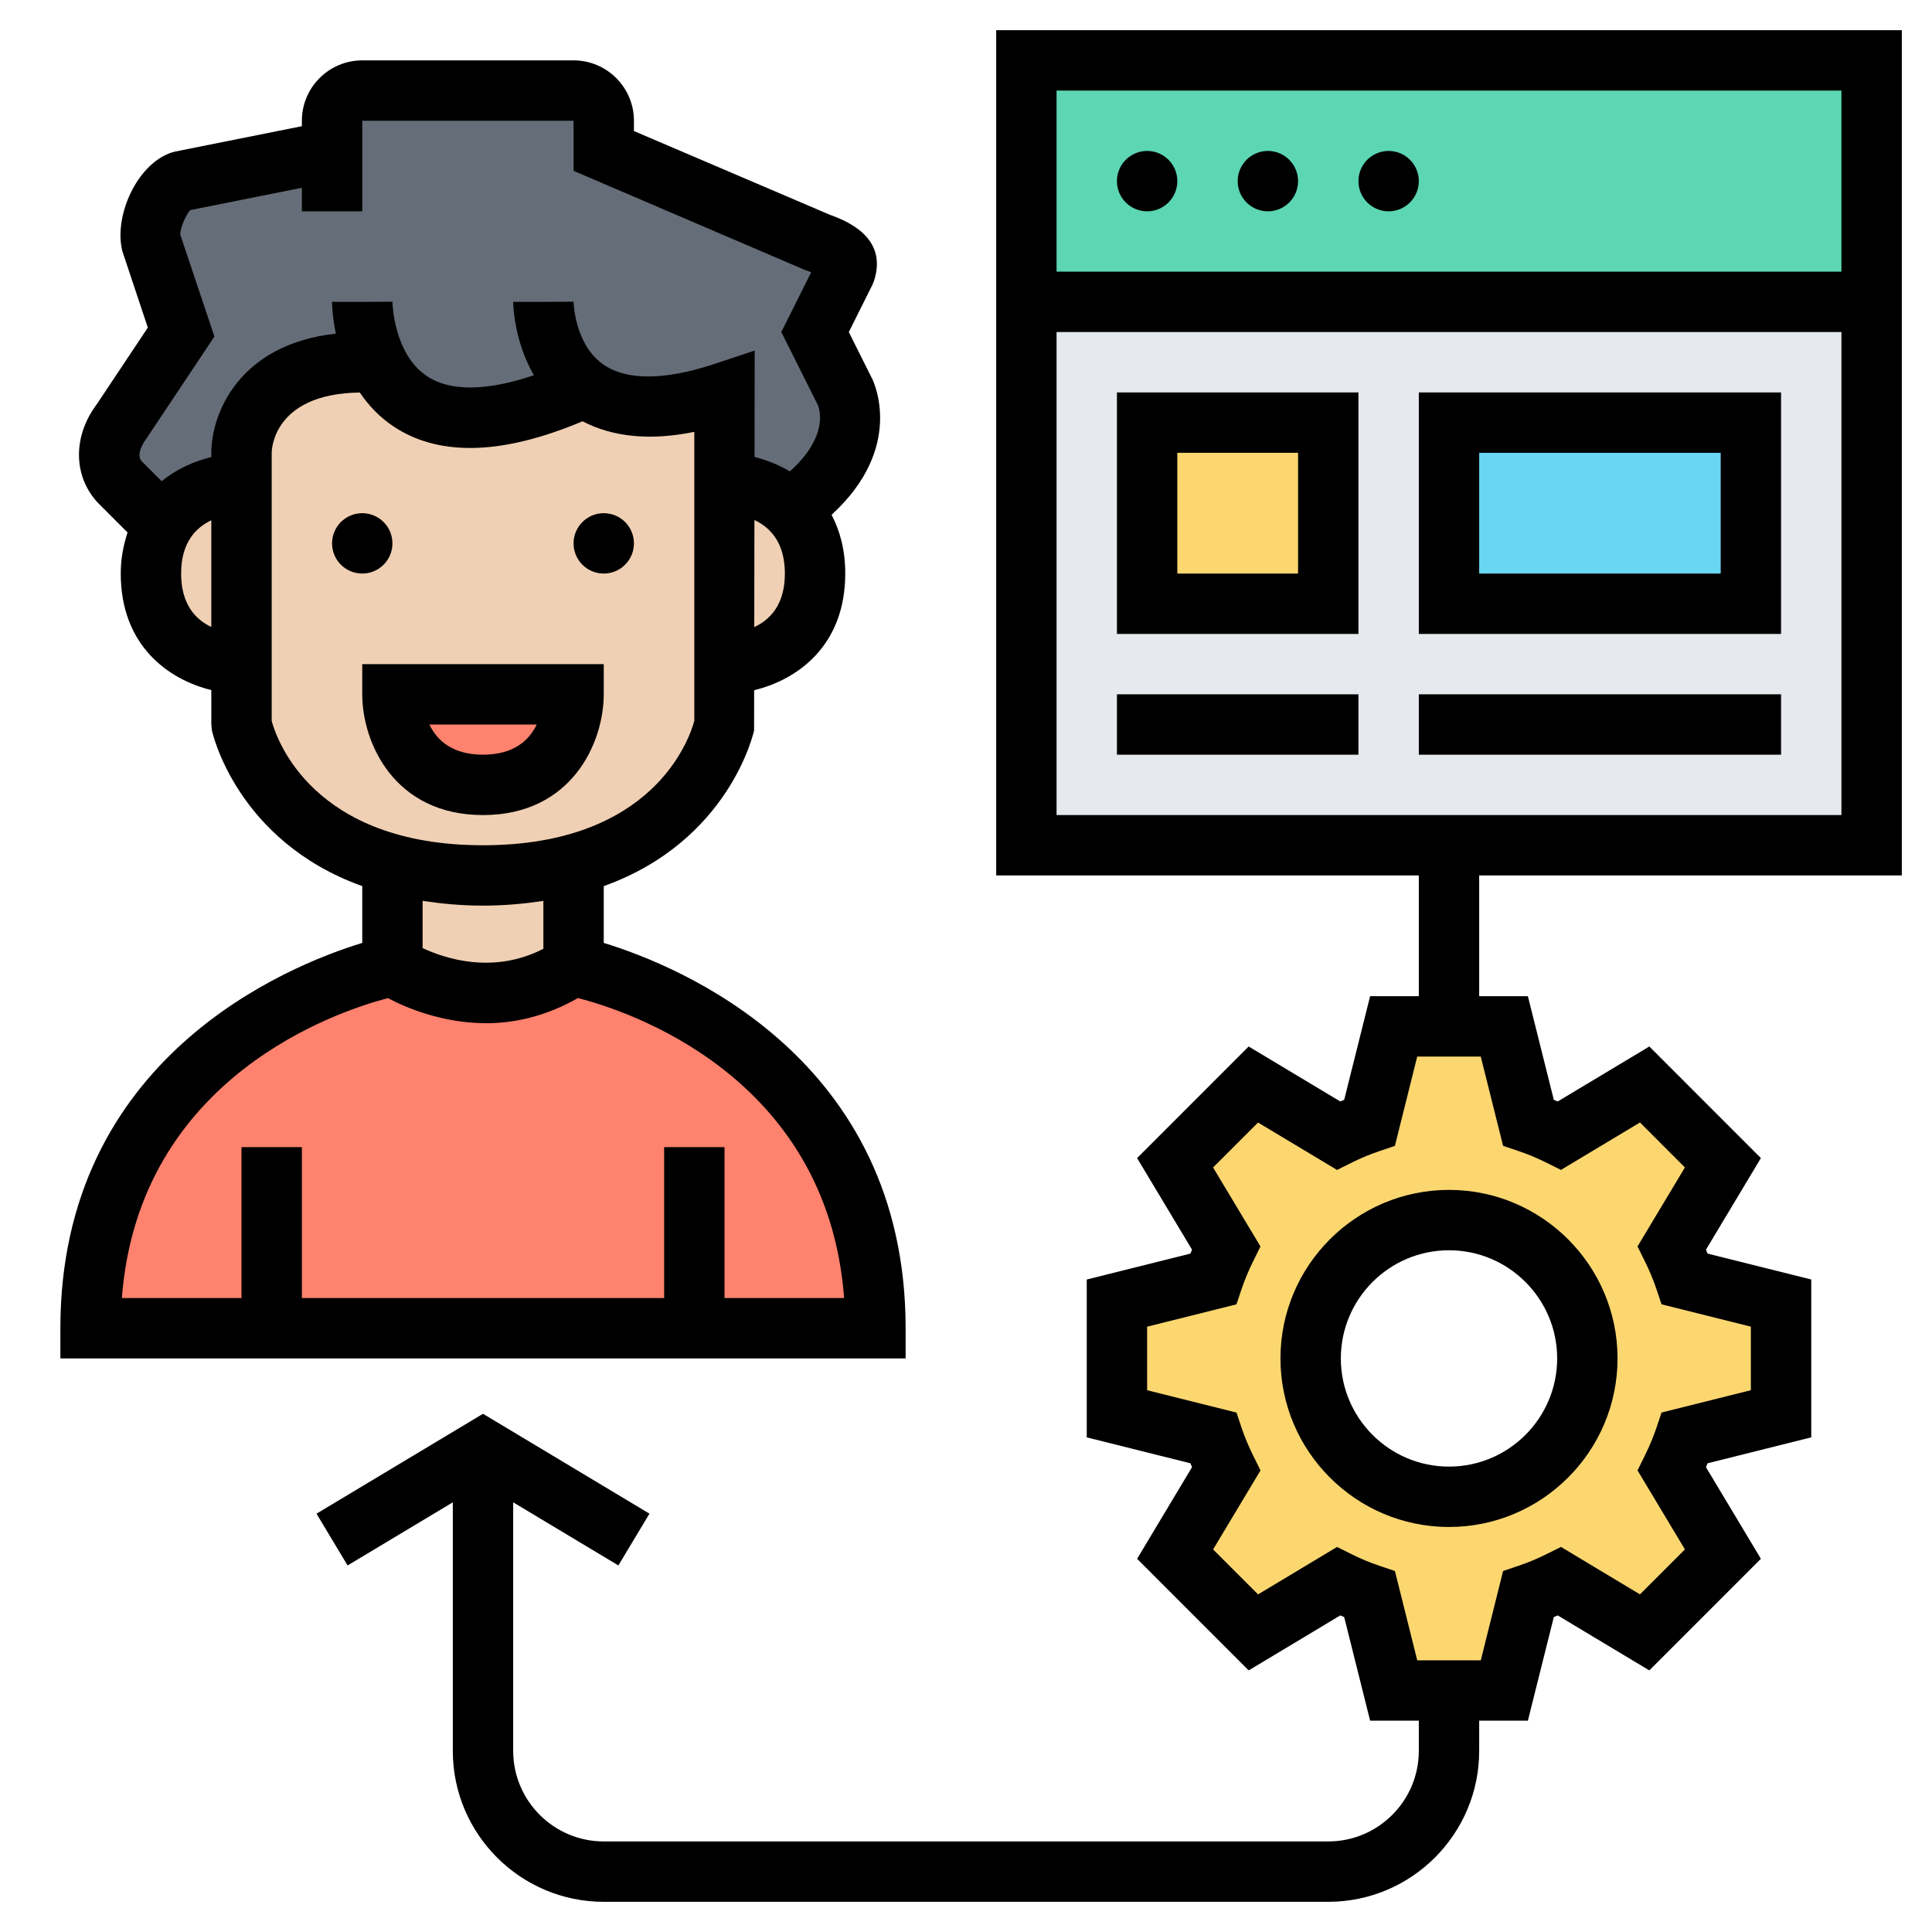 <svg id="Layer_5" enable-background="new 0 0 64 64" height="512" viewBox="0 0 64 64" width="512" xmlns="http://www.w3.org/2000/svg"><g><g><g><path d="m62 2v8h-28v-8z" fill="#5cd6b3"/></g><g><path d="m62 10v18h-14-14v-18z" fill="#e6e9ed"/></g><g><path d="m48 14h10v6h-10z" fill="#69d6f4"/></g><g><path d="m59 43.17v3.66l-3.19.8c-.12.36-.26.7-.43 1.03l1.69 2.82-2.59 2.59-2.82-1.69c-.33.17-.67.31-1.03.43l-.8 3.19h-1.83-1.83l-.8-3.19c-.36-.12-.7-.26-1.03-.43l-2.82 1.69-2.59-2.59 1.69-2.82c-.17-.33-.31-.67-.43-1.03l-3.19-.8v-3.66l3.19-.8c.12-.36.26-.7.43-1.03l-1.69-2.82 2.59-2.59 2.82 1.69c.33-.17.67-.31 1.03-.43l.8-3.19h1.83 1.83l.8 3.19c.36.12.7.26 1.03.43l2.82-1.69 2.59 2.59-1.69 2.82c.17.33.31.67.43 1.03zm-6.42 1.83c0-2.53-2.05-4.58-4.58-4.58s-4.58 2.05-4.58 4.58 2.05 4.58 4.58 4.58 4.58-2.05 4.58-4.58z" fill="#fcd770"/></g><g><path d="m38 14h6v6h-6z" fill="#fcd770"/></g><g><path d="m23 44h-14-6c0-10 10-12 10-12s3 2 6 0c0 0 10 2 10 12z" fill="#ff826e"/></g><g><path d="m19.29 12.8-.29.2c-4.38 1.88-6.02.23-6.63-1.26l-.37.26c-4 0-4 3-4 3v1s-1.69 0-2.53 1.27l-.47-.27-1-1c-.55-.55-.46-1.38 0-2l2-3-1-3c-.15-.62.39-1.8 1-2l5-1v-1c0-.55.45-1 1-1h7c.55 0 1 .45 1 1v1l7 3c.61.23 1.2.39 1 1l-1 2 1 2s.96 1.91-1.81 3.87c-.89-.87-2.19-.87-2.19-.87v-1-2c-2.41.8-3.85.48-4.71-.2z" fill="#656d78"/></g><g><path d="m26.19 16.87c.46.43.81 1.11.81 2.13 0 3-3 3-3 3v-6s1.3 0 2.19.87z" fill="#f0d0b4"/></g><g><path d="m24 22v2s-.71 3.53-5.09 4.66c-.83.21-1.79.34-2.91.34s-2.08-.13-2.91-.34c-4.38-1.13-5.09-4.66-5.09-4.66v-2-6-1s0-3 4-3l.37-.26c.61 1.49 2.25 3.14 6.63 1.26l.29-.2c.86.68 2.3 1 4.71.2v2 1z" fill="#f0d0b4"/></g><g><path d="m19 29v3c-3 2-6 0-6 0v-3l.09-.34c.83.21 1.79.34 2.91.34s2.08-.13 2.91-.34z" fill="#f0d0b4"/></g><g><path d="m13 23h6s0 3-3 3-3-3-3-3z" fill="#ff826e"/></g><g><path d="m8 16v6s-3 0-3-3c0-.75.19-1.31.47-1.73.84-1.27 2.53-1.27 2.53-1.27z" fill="#f0d0b4"/></g></g><g><path d="m42.417 45c0 3.079 2.505 5.583 5.583 5.583s5.583-2.505 5.583-5.583-2.505-5.583-5.583-5.583-5.583 2.504-5.583 5.583zm5.583-3.583c1.976 0 3.583 1.607 3.583 3.583s-1.607 3.583-3.583 3.583-3.583-1.607-3.583-3.583 1.607-3.583 3.583-3.583z"/><path d="m63 29v-28h-30v28h14v4h-1.613l-.859 3.433c-.043.018-.086.036-.13.054l-3.034-1.821-3.696 3.697 1.82 3.035c-.019.043-.036.086-.054.129l-3.434.859v5.229l3.434.858c.018.043.035.086.054.129l-1.82 3.035 3.696 3.697 3.034-1.821c.044.018.087.036.13.054l.859 3.433h1.613v1c0 1.654-1.346 3-3 3h-24c-1.654 0-3-1.346-3-3v-8.234l3.485 2.091 1.029-1.715-5.514-3.308-5.515 3.309 1.029 1.715 3.486-2.092v8.234c0 2.757 2.243 5 5 5h24c2.757 0 5-2.243 5-5v-1h1.613l.859-3.433c.043-.018.086-.036.13-.054l3.034 1.821 3.696-3.697-1.82-3.035c.019-.043.036-.086.054-.129l3.434-.859v-5.229l-3.434-.858c-.018-.043-.035-.086-.054-.129l1.82-3.035-3.696-3.697-3.034 1.821c-.044-.018-.087-.036-.13-.054l-.859-3.433h-1.613v-4zm-13.208 8.958.519.175c.303.102.608.229.908.378l.49.244 2.617-1.571 1.489 1.489-1.57 2.617.242.49c.151.304.278.61.38.909l.174.518 2.959.74v2.105l-2.959.74-.174.518c-.102.299-.229.605-.38.909l-.242.49 1.57 2.617-1.489 1.489-2.617-1.571-.49.244c-.3.149-.605.276-.908.378l-.519.175-.739 2.959h-2.105l-.739-2.958-.519-.175c-.303-.102-.608-.229-.908-.378l-.49-.244-2.617 1.571-1.489-1.489 1.57-2.617-.242-.49c-.151-.304-.278-.61-.38-.909l-.174-.518-2.96-.74v-2.105l2.959-.74.174-.518c.102-.299.229-.605.38-.909l.242-.49-1.57-2.617 1.489-1.489 2.617 1.571.49-.244c.3-.149.605-.276.908-.378l.519-.175.739-2.959h2.105zm11.208-34.958v6h-26v-6zm-26 8h26v16h-26z"/><circle cx="38" cy="6" r="1"/><circle cx="42" cy="6" r="1"/><circle cx="46" cy="6" r="1"/><path d="m37 21h8v-8h-8zm2-6h4v4h-4z"/><path d="m47 21h12v-8h-12zm2-6h8v4h-8z"/><path d="m37 23h8v2h-8z"/><path d="m47 23h12v2h-12z"/><path d="m30 44c0-8.954-7.495-11.998-10-12.765v-1.881c4.177-1.498 4.971-5.112 4.98-5.158l.002-1.332c1.451-.351 3.018-1.487 3.018-3.864 0-.778-.175-1.417-.453-1.947 2.43-2.221 1.398-4.399 1.347-4.5l-.776-1.553.776-1.553.055-.132c.493-1.485-.977-2.024-1.46-2.201l-6.489-2.773v-.341c0-1.103-.897-2-2-2h-7c-1.103 0-2 .897-2 2v.18l-4.196.84-.12.032c-1.166.39-1.92 2.128-1.632 3.265l.845 2.536-1.697 2.547c-.812 1.082-.772 2.441.093 3.307l.932.932c-.13.406-.225.845-.225 1.361 0 2.367 1.554 3.504 3 3.86v1.14l.02.196c.009.046.803 3.66 4.98 5.158v1.881c-2.505.767-10 3.811-10 12.765v1h28zm-5.014-23.227.005-3.547c.508.239 1.009.73 1.009 1.774 0 1.041-.499 1.533-1.014 1.773zm-18.986-1.773c0-1.03.489-1.523 1-1.766v3.536c-.505-.241-1-.732-1-1.77zm1-4v.14c-.566.14-1.145.392-1.645.801l-.648-.648c-.192-.193-.023-.538.125-.738l2.271-3.407-1.13-3.372c-.02-.204.206-.701.332-.817l3.695-.739v.78h2v-1.18-.82-1h7v1.659l7.648 3.277.153.056c.021.008.046.017.071.026l-.99 1.982 1.212 2.422c.048.114.374 1.027-.93 2.194-.378-.224-.774-.38-1.169-.478l.005-3.525-1.316.438c-1.157.386-2.739.703-3.71.015-.945-.671-.974-2.059-.974-2.072l-1 .006h-1c0 .07.021 1.28.686 2.43-1.545.523-2.755.545-3.525.042-1.13-.736-1.161-2.46-1.161-2.477l-1 .005h-1c0 .044.005.47.125 1.052-3.232.358-4.125 2.674-4.125 3.948zm2 8.882v-8.882c0-.081.038-1.96 2.919-1.997.282.419.649.815 1.133 1.134.711.469 1.555.703 2.524.703 1.084 0 2.33-.298 3.722-.884.997.518 2.228.651 3.702.35v9.574c-.166.61-1.365 4.12-7 4.12-5.65 0-6.841-3.528-7-4.118zm7 6.118c.729 0 1.382-.065 2-.157v1.587c-1.656.851-3.248.329-4-.023v-1.564c.618.092 1.271.157 2 .157zm8 13v-5h-2v5h-12v-5h-2v5h-3.963c.56-7.358 7.213-9.52 8.813-9.936.595.314 1.794.831 3.267.831.932 0 1.973-.232 3.029-.833 1.588.405 8.26 2.54 8.817 9.938z"/><circle cx="12" cy="18" r="1"/><circle cx="20" cy="18" r="1"/><path d="m20 23v-1h-8v1c0 1.608 1.065 4 4 4s4-2.392 4-4zm-5.776 1h3.556c-.24.505-.741 1-1.779 1-1.032 0-1.534-.49-1.777-1z"/></g></g></svg>